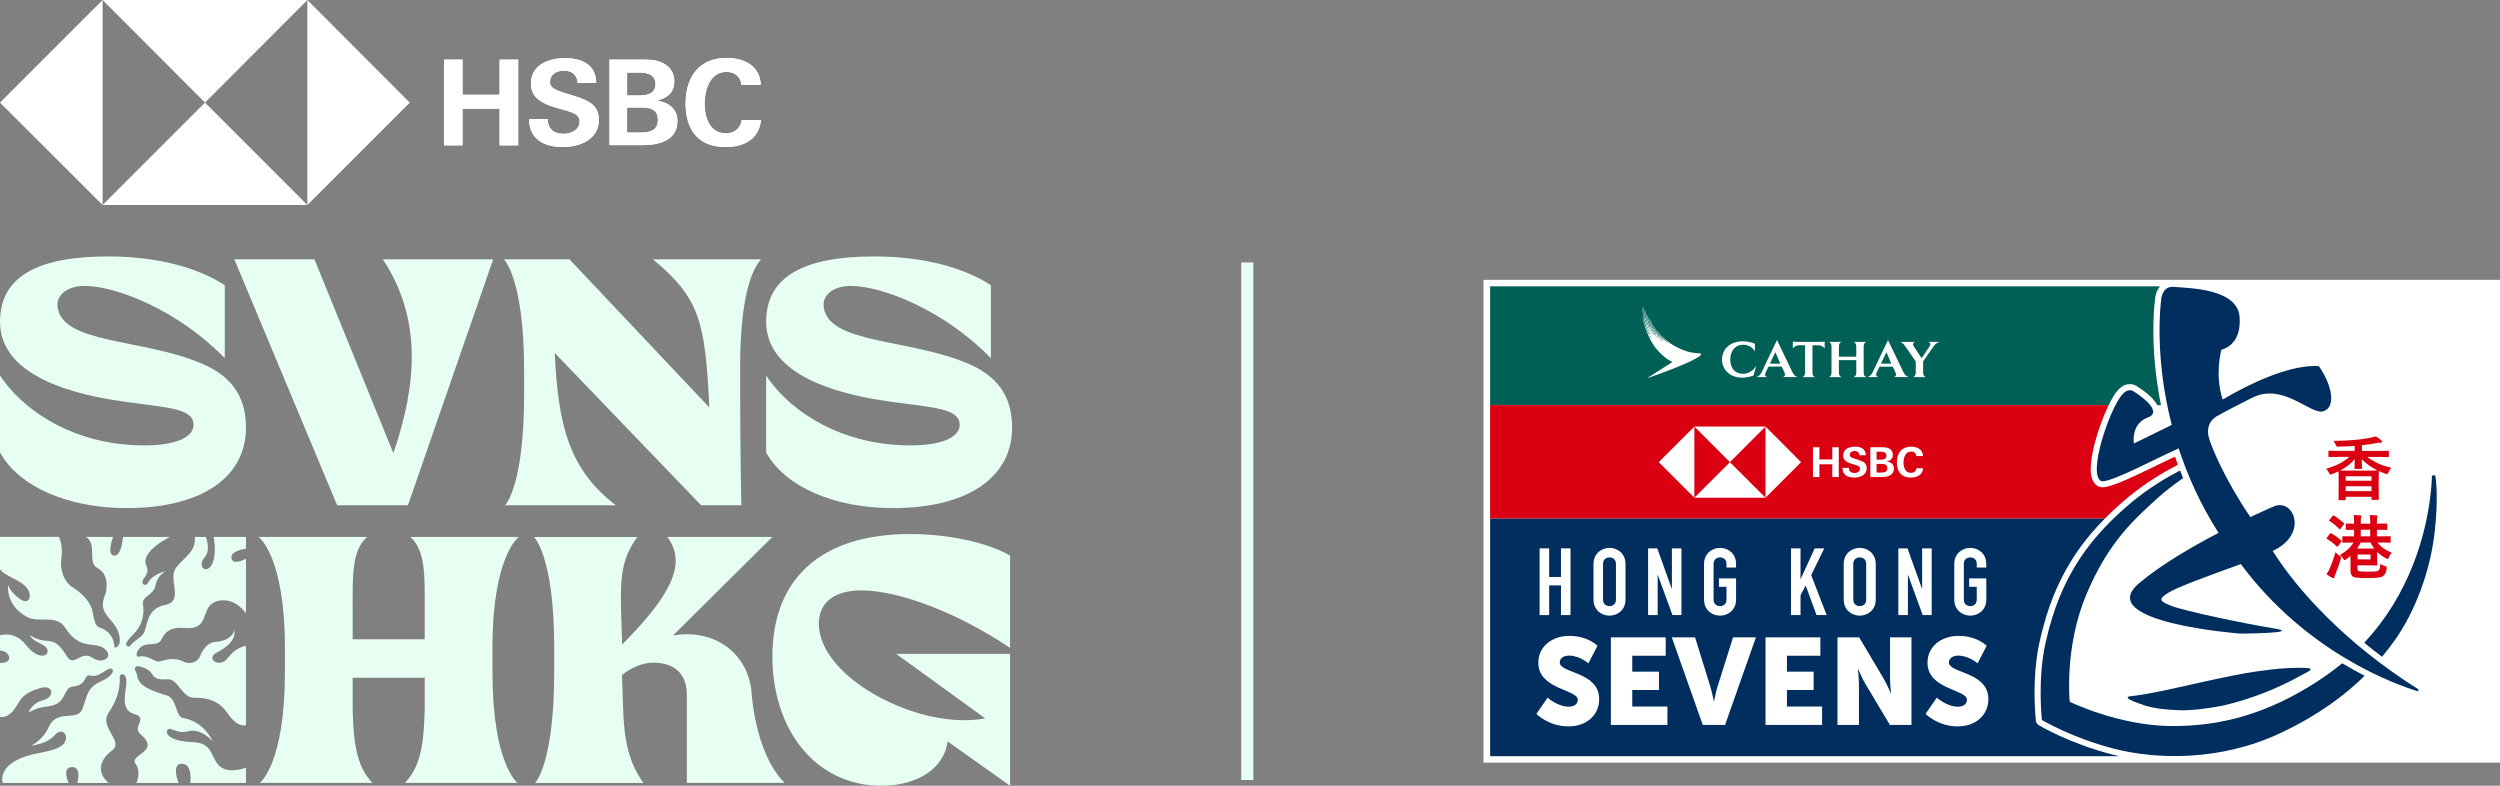 <?xml version="1.0" encoding="UTF-8"?>
<svg xmlns="http://www.w3.org/2000/svg" id="Layer_2" data-name="Layer 2" viewBox="0 0 1028.83 323.35">
  <rect x="0" y="0" width="1028.83" height="323.35" fill="#808080" stroke="none"/>
  <defs>
    <style>
      .cls-1 {
        fill: none;
      }

      .cls-2 {
        fill: #002e5f;
      }

      .cls-3 {
        fill: #006056;
      }

      .cls-4 {
        fill: #e6fff2;
      }

      .cls-5 {
        fill: #fff;
      }

      .cls-6 {
        fill: #db0011;
      }
    </style>
  </defs>
  <g id="Layer_1-2" data-name="Layer 1">
    <g>
      <rect class="cls-4" x="510.8" y="108" width="5" height="213"></rect>
      <path class="cls-4" d="m174.78,278.9v12.99c-.35,13.89-1.62,23.62-8.16,30.29h46.35s-10.31-7.78-10.31-45.53v-10.15c0-37.75,10.82-45.53,10.82-45.53h-44.62c6.36,5.66,5.92,16.22,5.92,30.01v12.09h-29.65v-12.09c0-13.8-.44-24.35,5.92-30.01h-44.62s10.82,7.78,10.82,45.53v10.15c0,37.75-10.31,45.53-10.31,45.53h46.35c-6.54-6.67-7.82-16.4-8.16-30.29v-12.99h29.65Zm-17.21-172.18c15.92,24.07,14.24,50.91,4.32,79.76l-32.49-79.76h-32.96l42.31,101.21h29.13l35.08-101.21h-45.4Zm155.61,0h-44.46c19.27,16.01,21.5,25.62,23.2,60.95l-57.57-60.95h-27s8.33,7.78,8.34,45.53v10.15c0,37.75-7.83,45.53-7.83,45.53h45.57c-19-14.56-23.74-32.36-25.14-62.66l60.24,62.66h16.56s-.51-19.45-.51-56.17c0-31.99,5.52-41.43,8.6-45.04h0Zm-229.91,42.99c-24.49-10.56-58.51-7.98-59.63-23.94-.31-4.38,4.09-8.1,11.1-8.1,13.3,0,38.75,10.15,57.76,29.74v-30.04c-11.44-7.47-28.31-11.84-48.03-11.84-28.59,0-44.46,8.08-44.46,26.86,0,15.67,14.86,27.89,51.45,32.96,17.12,2.37,28.18,2.68,28.18,9.39,0,7.08-12.69,9.53-27.78,8.22-25.02-2.17-43.29-15.37-51.86-28.42v31.63c7.6,14.02,27.94,22.93,52.04,22.93,32.33,0,49.18-13.67,49.18-33,0-10.49-3.74-20.28-17.95-26.4h0Zm315.3,0c-24.49-10.56-58.51-7.98-59.63-23.94-.31-4.38,4.09-8.1,11.1-8.1,13.29,0,38.75,10.15,57.75,29.74v-30.04c-11.44-7.47-28.31-11.84-48.03-11.84-28.59,0-44.46,8.08-44.46,26.86,0,15.67,14.86,27.89,51.45,32.96,17.12,2.37,28.18,2.68,28.18,9.39,0,7.08-12.69,9.53-27.78,8.22-25.02-2.17-43.29-15.37-51.86-28.42v31.63c7.6,14.02,27.94,22.93,52.04,22.93,32.33,0,49.18-13.67,49.18-33,0-10.49-3.74-20.28-17.95-26.4h0ZM41.92,271.79c-1.17.1-2.42-.1-3.54-.9-5.16-3.68-7.83,3.94-10.75-.67-3.19-5.03-4.84-6.37-8.51-6.52-3.96-.17-6.81-2.34-6.81-2.34,1.1,3.25,7.78,3.59,7.27,6.97-.27,1.78-4.11,3.11-8.93-2.95-4.83-6.07-10.64-3.89-10.64-3.89v6.24c1.07,0,3.75.69,3.75,3.03s-3.75,2.07-3.75,2.07v22.21c4.66.55,6.82-4.85,8.38-7.02,2.14-3,6.29-4.36,8.43-4.93,5.55-1.47,5.69,4.12.62,5.15-3.07.63-5.77,4.14-5.55,4.99,5.01-3.22,7.67-1.7,11.26-3.49,3.9-1.95,3.58-6.83,6.47-7.14,7.26-.78,4.14-5.49,7.87-4.53,3.51.91,6.75-3.75,8.53-2.81.66.35.47,1.22.13,1.77-.69,1.1-1.99,2.23-4.6,3.39-6.09,2.71-5.61,6.34-7.72,11.49-2.11,5.15-10.45-.31-13.79,7.3-2.34,5.34-7.24,7.68-7.24,7.68,2.21-.37,7.05-1.25,9.61-4.23,2.97-3.45,5.28-.52,4.7,1.54-.38,1.35-.51,3.8-10.67,5.62-18.41,3.3-15.35,12.37-15.35,12.37h27.16s-2.87-6.11,1.08-6.51c4.44-.44,2.5,6.51,2.5,6.51h12.87s-8.1-6,1.48-13.44c4.93-3.83-5.58-9.39-1.5-15.41,3.55-5.24,4.8-9.92,4.59-14.75-.03-.59.43-1.12,1.02-1.11.49,0,.87.2,1.12.54,2.4,3.24-3.74,13.68,3.9,15.83,5.88,1.65-1.1,5.24,2.45,8.23,8.84,7.43-4.98,8.32-1.9,12.36,2.36,3.1.28,7.75.28,7.75h17.33s-3.17-7.89,1.38-7.89,3.45,7.89,3.45,7.89h22.92v-6.27s-7.34,2.9-11.06-.83c-3.72-3.72-2.31-9.44-11.14-9.71-7.95-.25-11.26-2.99-10.16-4.87,1.1-1.88,3.92,1.79,8.51.44,5.26-1.56,10.09,4.04,10.09,4.04,0,0-3.24-7.99-12.2-9.54-3.06-.53-2.45-8.03-6.62-9.27-4.81-1.44-11.5-3.48-12.12-7.72-.16-1.09-.48-1.92-.87-2.55-.23-.38-.23-.85,0-1.23h0c.25-.42.73-.64,1.2-.55,2.45.48,4.78,1.57,5.69,3.23,1.42,2.61,4.17,2.2,6.8,2.2,3.86,0,5.79,7.65,10.48,7.58,6.57-.09,10.7,1.81,13.92,6.51,4.23,6.17,7.48,4.75,7.48,4.75v-32.62s-4.01.43-7.45,4.96c-3.45,4.53-9.33.34-4.67-2.11,4.6-2.41,7.86-5.31,7.38-9.34,0,0-.69,4.44-7.98,4.87-3.03.18-5.38,3.61-6.07,5.68-.69,2.07-3.68,4.06-7.03,2.38-3.75-1.88-7.31-.64-9.65-.03-1.96.51-4.3-2.54-8.18-2.05-.38.05-1.2.23-1.35-.39-.11-.45.11-1.21.29-1.58,2.55-5.22,8.11-1.27,9.93-5.03,2.89-5.97,7.72-4.65,11.17-4.65,9.3,0,4.27-9.98,12.82-11.32,6.92-1.09,10.79,5.33,10.79,5.33v-22.58s-4.99,2.85-5.9.11c-1.11-3.33,5.9-4.23,5.9-4.23v-4.84h-13.29s1.04,5.08,0,9.36c-1.69,6.95-7.57,3.44-3.7-.97,2.64-3,.49-8.39.49-8.39h-4.55c.55,5.95-3.86,7.84-7.62,12.53-3.76,4.69,3.44,13.93-4.55,15.44-8,1.52-7.31,9.1-8.82,11.61-1.23,2.03-4,3.01-5.53,5.13-.24.34-.69.45-1.08.32,0,0-.02,0-.03-.01-.54-.18-.81-.79-.56-1.3.46-.95,1.24-2.04,2.51-3.24,4-3.79,5.06-8.28,4.34-13.03-.45-2.94,4.44-3.53,5.15-7.44.8-4.35,4.23-5.9,4.23-5.9,0,0-5.51,1.1-7.35,4.87-.82,1.68-3.62.51-1.42-2.25,2.17-2.73.93-4.35.6-5.38-1.83-5.72,9.88-11.35,9.88-11.35h-19.29s-.57,8.12-3.74,7.7c-3.17-.41-.35-7.7-.35-7.7h-11.23c4.89,2.81.51,10.4,4.64,12.7,3.43,1.9,4.17,4.78,3.86,8.96-.2,2.78-3.57,6.23.59,11.2,2.55,3.05,4.89,5.33,4.93,9.94.01,1.13-.61,2.18-1.6,2.71h-.02c-.27.16-.61-.02-.63-.33-.29-4.9-3.6-7.07-5.56-7.68-2.57-.79-2.48-2.51-3.52-7.11-1.04-4.6-5.58-8.09-8.33-9.8-2.76-1.72-5.21-6.31-4.41-11.77.8-5.45-1.01-8.83-1.01-8.83H0v13.24c1.76,2.88,8.67,4.51,11.07,7.8,2.4,3.29.98,7.45-3.18,4.29-4.16-3.16-4.59-5.68-4.59-5.68,0,0-1.19,8.7,8.09,13.42,4.71,2.4,11.87-1.29,15.44,4.31,5.94,9.32,11.79,5.71,15.63,8.27.89.59,2,1.47,2.07,2.89.08,1.59-1.86,2.23-2.6,2.29h0Zm320.76,51.56c15.47,0,25.98-7.55,27.3-18.23l25.69,18.23v-54.27h-46.86l36.64,26.56c-2.77.54-5.69.75-8.76.75-25.84,0-59.71-19.44-59.71-39.72,0-8.74,6.42-13.7,17.52-13.7,15.33,0,39.42,9.06,61.17,23.63v-37.98c-9.34-5.39-25.4-8.85-41.16-8.85-36.35,0-56.64,18.12-56.64,50.39,0,30.21,17.81,53.19,44.81,53.19h0Zm-100.42-102.39c-5.91,8.29-7.05,15.23-6.7,29.12l.47,15.18c20.67-20.89,26.62-33.54,18.59-44.3h43.23l-40.75,40.43.12.11c15.35-2.69,29.86,5.92,31.98,22.4,0,0,1.17,25.76,13.7,38.28h-40.24v-36.03c0-8.96-5.03-13.45-13.98-13.45-3.42,0-8.83,1.72-12.73,5.17l.47,13.14c.35,13.89,2.45,22.88,8.35,31.18h-44.53s7.83-7.85,7.83-45.6v-10.15c0-37.75-8.34-45.46-8.34-45.46h42.51Z"></path>
      <g>
        <rect class="cls-5" x="610.5" y="115.16" width="418.33" height="198.68"></rect>
        <rect class="cls-1" x="613.23" y="117.82" width="413.02" height="193.37"></rect>
        <path class="cls-2" d="m869.11,310.47c-17.57-4.56-29.58-11.73-30.09-12.04-.66-.4-1.1-1.09-1.19-1.86-.08-.69-1.89-17.15,1.54-32.52,3.41-15.32,7.9-24.39,11.43-30.57,2.8-4.92,7.25-11.84,15.49-20.14h-253.05v97.85h258.86c-1.01-.22-2-.46-2.98-.72Z"></path>
        <path class="cls-3" d="m871.3,160.88c1.95-2.33,3.91-2.81,5.2-2.81,1.43,0,2.46.59,2.9.89,2.26,1.4,6.67,4.44,8.42,7.79h1.49c-4.78-23.84-2.73-41.19-2.48-43.16.05-1.83.68-4.1,2.11-5.77h-275.71v48.93h254.54c1.22-2.5,2.44-4.56,3.53-5.86Z"></path>
        <path class="cls-2" d="m953.54,280.52c-19.83,12.79-39.09,18.57-60.61,18.26-21.51-.31-41.18-9.99-41.18-9.99,0,0-2.33-22.55,6.98-44.47,9.31-21.92,20.1-30.95,28.87-39.06,3.18-2.94,7.11-5.91,10.83-8.51-.43-1.04-.85-2.09-1.26-3.14-5.94,3.1-13.06,7.38-19.57,12.79-14.85,12.33-21.35,22.55-24.64,28.32-3.29,5.77-7.79,14.75-11.16,29.88-3.37,15.14-1.49,31.7-1.49,31.7,0,0,12.01,7.23,29.43,11.76,17.42,4.53,43.99,5.38,69.11-6.55,15.38-7.31,26.23-15.46,34.28-23.41-2.91-1.49-6.02-3.2-9.25-5.14-3.2,2.64-6.64,5.16-10.35,7.56Zm48.65-84.94l-1.36.13s-.08,17.01-7.63,36.28c-4.69,11.99-11.22,22.89-20.26,32.49,2.33,1.93,4.77,3.87,7.35,5.82,1.92-2.33,3.65-4.6,5.21-6.79,8.43-11.86,14.53-28.32,16.38-44,1.85-15.68.32-23.93.32-23.93Zm-126.11,92.11c.51.35,2.49,1.28,6.57,2.63,4.08,1.35,9.32,1.75,14.13,1.96,4.8.2,12.32-.76,17.25-1.75,4.92-.99,13.7-3.61,20.92-6.71,7.22-3.09,10.09-4.89,12.72-6.24,2.64-1.35,3.17-1.74,3.17-2.02,0-.27-.31-.55-.47-.56-.17,0-2.71-.36-8.37-.08-5.66.28-8.85.77-14.04,1.5-5.19.73-14.86,2.8-15.93,3.02-1.06.21.49-.08-6.39,1.4-6.88,1.48-12.63,2.89-18.19,3.97-5.57,1.08-10.33,1.73-10.86,1.75-.54.03-.79.12-.89.28-.15.24-.14.49.38.83Zm59.2-60.95c13.35-6.21,9.83-18.86,2.9-18.86-.8,0-1.63.17-2.46.54,0,0-3.83,1.63-9.64,4.37-10.96-16.16-15.89-29-16.83-31.86-2.41-7.34,3.4-9.83,3.4-9.83,0,0,1.53-1.02,14.25-7.45,2.43-1.23,4.83-1.72,7.13-1.72,9.01,0,16.78,7.46,21.19,7.46.36,0,.7-.05,1.01-.16,5.15-1.76,3.61-10.58-1.95-18.56-.54-.04-1.1-.05-1.66-.05-11.44,0-26.6,7.15-37.92,13.8-3.42-10.49-.51-20.51-.51-20.51,0,0,8.37-1.51,7.48-13.46-.89-11.95-21.57-11.83-26.92-12.39-.23-.02-.44-.03-.65-.03-4.7,0-4.75,5.76-4.75,5.76,0,0-3.1,22.02,4.4,51.08l-15.59,7.64s-1.41-8.05,5.78-10.73c7.19-2.68-5.89-10.73-5.89-10.73,0,0-.58-.47-1.52-.47-.86,0-2.01.4-3.29,1.92-5.23,6.24-14.18,32.65-8.55,35.46.15.07.36.11.62.11,4.34,0,23.21-9.95,29.62-12.79,0,0,.02,0,.03-.01.58-.26,1.11-.51,1.61-.77,3.64,11.12,8.89,22.96,16.43,34.8-11.07,5.77-23.88,13.22-32.78,20.79-18.92,16.09,41.76,20.66,41.76,20.66,0,0,26.12-.13,13.76-2.15-12.36-2.02-37.06-7.21-42.19-9.28-5.13-2.07-5.4-2.77-.97-5.53,3.42-2.13,15.92-6.73,29.59-11.66,27.2,36.66,63.99,49.7,73.04,52.41v-.88c-30.24-19.06-49.9-41.01-59.91-56.9Z"></path>
        <g>
          <g>
            <path class="cls-5" d="m633.6,225.68h3.93v11.76h4.86v-11.76h3.93v27.45h-3.93v-12.22h-4.86v12.22h-3.93v-27.45Z"></path>
            <path class="cls-5" d="m655.77,232.16c0-1.11.19-2.08.58-2.93.39-.85.89-1.55,1.52-2.1.63-.55,1.34-.97,2.12-1.25.78-.28,1.57-.42,2.37-.42s1.59.14,2.37.42c.78.28,1.49.7,2.12,1.25.63.55,1.14,1.25,1.52,2.1.39.85.58,1.82.58,2.93v14.5c0,1.13-.19,2.11-.58,2.95-.39.84-.89,1.53-1.52,2.08-.63.55-1.34.97-2.12,1.25-.78.28-1.58.42-2.37.42s-1.59-.14-2.37-.42c-.78-.28-1.49-.7-2.12-1.25-.63-.55-1.14-1.25-1.52-2.08-.39-.83-.58-1.82-.58-2.95v-14.5Zm3.93,14.5c0,.95.26,1.65.79,2.1.53.45,1.15.68,1.87.68s1.34-.23,1.87-.68c.53-.45.79-1.15.79-2.1v-14.5c0-.95-.26-1.65-.79-2.1-.53-.45-1.15-.67-1.87-.67s-1.34.22-1.87.67c-.53.45-.79,1.15-.79,2.1v14.5Z"></path>
            <path class="cls-5" d="m678.24,225.68h3.78l5.94,16.54h.08v-16.54h3.93v27.45h-3.7l-6.01-16.5h-.08v16.5h-3.93v-27.45Z"></path>
            <path class="cls-5" d="m701.26,232.16c0-1.11.19-2.08.58-2.93.39-.85.89-1.55,1.52-2.1.63-.55,1.34-.97,2.12-1.25.78-.28,1.57-.42,2.37-.42s1.59.14,2.37.42c.78.28,1.49.7,2.12,1.25.63.55,1.14,1.25,1.52,2.1.39.85.58,1.82.58,2.93v1.39h-3.93v-1.39c0-.95-.26-1.65-.79-2.1-.53-.45-1.15-.67-1.87-.67s-1.34.22-1.87.67c-.53.45-.79,1.15-.79,2.1v14.5c0,.95.26,1.65.79,2.1.53.45,1.15.68,1.87.68s1.34-.23,1.87-.68c.53-.45.79-1.15.79-2.1v-5.17h-3.12v-3.47h7.06v8.64c0,1.13-.19,2.11-.58,2.95-.39.84-.89,1.53-1.52,2.08-.63.55-1.34.97-2.12,1.25-.78.28-1.58.42-2.37.42s-1.59-.14-2.37-.42c-.79-.28-1.49-.7-2.12-1.25-.63-.55-1.14-1.25-1.52-2.08-.39-.83-.58-1.82-.58-2.95v-14.5Z"></path>
            <path class="cls-5" d="m737.04,225.68h3.93v12.53h.08l5.75-12.53h3.93l-5.36,10.99,6.36,16.46h-4.16l-4.47-12.18-2.12,3.97v8.21h-3.93v-27.45Z"></path>
            <path class="cls-5" d="m758.75,232.16c0-1.11.19-2.08.58-2.93.39-.85.89-1.55,1.52-2.1.63-.55,1.34-.97,2.12-1.25.78-.28,1.57-.42,2.37-.42s1.59.14,2.37.42c.78.28,1.49.7,2.12,1.25.63.55,1.14,1.25,1.52,2.1.39.85.58,1.82.58,2.93v14.5c0,1.13-.19,2.11-.58,2.95-.39.84-.89,1.53-1.52,2.08-.63.55-1.34.97-2.12,1.25-.78.28-1.57.42-2.37.42s-1.59-.14-2.37-.42c-.79-.28-1.49-.7-2.12-1.25-.63-.55-1.14-1.25-1.52-2.08-.39-.83-.58-1.82-.58-2.95v-14.5Zm3.93,14.5c0,.95.26,1.65.79,2.1.53.45,1.15.68,1.87.68s1.34-.23,1.87-.68c.53-.45.79-1.15.79-2.1v-14.5c0-.95-.26-1.65-.79-2.1-.53-.45-1.15-.67-1.87-.67s-1.34.22-1.87.67c-.53.45-.79,1.15-.79,2.1v14.5Z"></path>
            <path class="cls-5" d="m781.22,225.68h3.78l5.94,16.54h.08v-16.54h3.93v27.45h-3.7l-6.01-16.5h-.08v16.5h-3.93v-27.45Z"></path>
            <path class="cls-5" d="m804.24,232.16c0-1.11.19-2.08.58-2.93.39-.85.89-1.55,1.52-2.1.63-.55,1.34-.97,2.12-1.25.78-.28,1.57-.42,2.37-.42s1.59.14,2.37.42c.78.28,1.49.7,2.12,1.25.63.55,1.14,1.25,1.52,2.1.39.85.58,1.82.58,2.93v1.39h-3.93v-1.39c0-.95-.26-1.65-.79-2.1-.53-.45-1.15-.67-1.87-.67s-1.34.22-1.87.67c-.53.45-.79,1.15-.79,2.1v14.5c0,.95.26,1.65.79,2.1.53.45,1.15.68,1.87.68s1.34-.23,1.87-.68c.53-.45.79-1.15.79-2.1v-5.17h-3.12v-3.47h7.06v8.64c0,1.13-.19,2.11-.58,2.95-.39.84-.89,1.53-1.52,2.08-.63.55-1.34.97-2.12,1.25-.79.28-1.58.42-2.37.42s-1.59-.14-2.37-.42c-.79-.28-1.49-.7-2.12-1.25-.63-.55-1.14-1.25-1.52-2.08-.39-.83-.58-1.82-.58-2.95v-14.5Z"></path>
          </g>
          <g>
            <path class="cls-5" d="m636.9,287.09s4.08,3.73,8.62,3.73c1.81,0,3.78-.71,3.78-2.87,0-4.28-16.23-4.13-16.23-15.22,0-6.65,5.59-11.04,12.75-11.04,7.76,0,11.59,4.08,11.59,4.08l-3.73,7.21s-3.63-3.18-7.96-3.18c-1.81,0-3.83.81-3.83,2.82,0,4.54,16.23,3.73,16.23,15.12,0,6-4.59,11.19-12.7,11.19s-13.15-5.14-13.15-5.14l4.64-6.7Z"></path>
            <path class="cls-5" d="m662.91,262.29h22.58v7.56h-13.76v6.55h10.99v7.56h-10.99v6.8h14.47v7.56h-23.28v-36.04Z"></path>
            <path class="cls-5" d="m688,262.29h9.58l6.35,20.51c.7,2.27,1.36,5.8,1.36,5.8h.1s.65-3.53,1.36-5.8l6.45-20.51h9.42l-12.7,36.04h-9.17l-12.75-36.04Z"></path>
            <path class="cls-5" d="m726.56,262.29h22.58v7.56h-13.76v6.55h10.99v7.56h-10.99v6.8h14.47v7.56h-23.28v-36.04Z"></path>
            <path class="cls-5" d="m756.19,262.29h8.92l9.98,16.83c1.41,2.37,3.02,6.15,3.02,6.15h.1s-.4-3.88-.4-6.15v-16.83h8.82v36.04h-8.87l-10.03-16.78c-1.41-2.37-3.02-6.15-3.02-6.15h-.1s.4,3.88.4,6.15v16.78h-8.82v-36.04Z"></path>
            <path class="cls-5" d="m797.06,287.09s4.08,3.73,8.62,3.73c1.81,0,3.78-.71,3.78-2.87,0-4.28-16.23-4.13-16.23-15.22,0-6.65,5.59-11.04,12.75-11.04,7.76,0,11.59,4.08,11.59,4.08l-3.73,7.21s-3.63-3.18-7.96-3.18c-1.81,0-3.83.81-3.83,2.82,0,4.54,16.23,3.73,16.23,15.12,0,6-4.59,11.19-12.7,11.19s-13.15-5.14-13.15-5.14l4.64-6.7Z"></path>
          </g>
        </g>
        <path class="cls-5" d="m739.75,140.68c-1.71,0-1.95-.16-1.95-.16v2.89s.09-.07.09-.07c0,0,.78-1.25,2.49-1.25h2.44v11.15c0,1.71-.96,1.86-.96,1.86l-.1.1h5.19l-.1-.1s-.97-.15-.97-1.86v-11.15h2.39c1.71,0,2.53,1.25,2.53,1.25l.1.07v-2.89s-.24.16-1.95.16h-9.19Zm-2.08,12.54l-6.38-13.27-6.34,13.27c-.95,1.82-2,1.85-2,1.85l-.09.1h4.34l-.1-.1s-1.21-.24-.44-1.85l1.14-2.34h5.44l1.1,2.34c.77,1.62-.44,1.85-.44,1.85l-.09.1h5.98l-.1-.1s-1.1,0-1.99-1.85Zm-9.29-3.57l2.24-4.71,2.04,4.71h-4.28Zm-30.75-4.38c-.98-.09-2.24-.27-3.75-.79-1.41-.49-2.79-1.05-3.98-1.7,0,0-.48-.25-.53-.28-.1-.06-.18-.1-.28-.16-.06-.03-.15-.09-.21-.12-.08-.04-.14-.08-.21-.12-.07-.05-.17-.09-.25-.14-.11-.07-.18-.12-.28-.2-.06-.05-.1-.06-.18-.11-.05-.03-.14-.08-.19-.11-.1-.06-.16-.12-.25-.18-.06-.04-.1-.07-.17-.11-.07-.04-.13-.1-.2-.14-.03-.03-.08-.05-.11-.09-.07-.07-.14-.13-.21-.19-.07-.05-.13-.11-.2-.16-.04-.03-.11-.09-.16-.12-.11-.08-.18-.14-.28-.21-.07-.05-.13-.12-.2-.17-.08-.06-.15-.12-.23-.18-.05-.04-.11-.08-.15-.12-.05-.06-.1-.1-.15-.16-.04-.04-.12-.09-.16-.14-.07-.08-.16-.17-.25-.24-.05-.05-.07-.07-.09-.1-.02-.02-.03-.05-.08-.09-.04-.04-.06-.06-.08-.07-.02-.02-.04-.04-.1-.1-.02-.02-.05-.06-.08-.1-.03-.04-.05-.07-.07-.09-.05-.06-.09-.09-.12-.13-.03-.03-.05-.06-.09-.09-.02-.02-.04-.05-.05-.07-.02-.02-.03-.05-.05-.07-.03-.03-.06-.02-.06-.02-.02.01-.03.05,0,.09.03.05.07.11.09.14,0,0,0,.01.01.02.01.02.02.03.03.05.01.02.03.05.05.07.04.05.08.1.13.14,0,0,.03.03.04.04.03.03.05.06.07.09.02.03.05.07.08.1.01.01.03.03.04.05.01.02.03.04.04.05.02.02.05.05.07.07.04.04.08.08.12.12.03.03.06.06.09.09.08.1.17.19.24.28.04.05.12.09.16.13.05.04.09.11.13.16.03.04.1.1.13.14.08.1.14.16.24.24.06.05.11.09.16.15.03.04.12.13.15.17.09.11.13.21.11.22-.06.02-.2-.11-.29-.17-.07-.05-.08-.07-.15-.12-.01-.01-.12-.09-.16-.13-.03-.03-.11-.11-.13-.14-.12-.15-.16-.16-.3-.3-.1-.1-.23-.19-.32-.27-.03-.03-.06-.06-.09-.09-.03-.03-.07-.06-.1-.09-.05-.06-.11-.17-.16-.21-.06-.04-.1-.08-.16-.13-.02-.01-.04-.04-.06-.06-.03-.02-.06-.04-.08-.07-.07-.09-.13-.17-.2-.26-.03-.04-.08-.08-.11-.12-.07-.09-.12-.19-.19-.27-.09-.12-.23-.21-.32-.33-.09-.13-.15-.27-.23-.4-.04-.06-.1-.1-.14-.15-.02-.03-.04-.07-.06-.1-.05-.07-.1-.14-.15-.21-.06-.09-.1-.19-.16-.28-.01-.01-.03-.08-.07-.12-.04-.05-.07-.1-.11-.17-.04-.07-.06-.11-.09-.16-.03-.05-.05-.09-.07-.12-.02-.03-.06-.09-.08-.12-.06-.09-.07-.13-.13-.21-.04-.05-.07-.09-.11-.08-.03.02-.02.05-.01.07.03.07.03.06.05.11.05.09.06.13.11.2.02.04.06.12.1.17.03.05.06.1.09.14.02.04.06.15.09.19.02.03.06.1.08.15.05.1.11.17.16.25.03.06.07.13.1.19.07.1.15.19.21.3.04.07.08.14.12.22.04.06.09.11.13.17.05.07.07.15.12.22.04.06.09.11.12.16.06.1.12.19.19.28.04.05.09.09.12.14.05.07.09.15.14.21.06.06.08.09.13.15.07.09.26.35.23.35-.11.01-.31-.22-.4-.3-.07-.07-.14-.11-.19-.18-.07-.09-.12-.2-.19-.29-.02-.03-.06-.06-.09-.09-.05-.06-.09-.13-.15-.18-.02-.02-.05-.04-.07-.07-.08-.11-.15-.22-.24-.33-.03-.05-.08-.09-.11-.13-.03-.04-.04-.07-.06-.11-.03-.05-.08-.1-.11-.15-.03-.04-.04-.08-.07-.11-.04-.07-.1-.13-.15-.19-.04-.06-.05-.13-.08-.18-.09-.14-.19-.28-.28-.42-.02-.04-.03-.08-.06-.11-.07-.11-.14-.24-.21-.35-.03-.04-.04-.09-.07-.13-.03-.05-.08-.09-.12-.14-.03-.04-.04-.08-.06-.13-.03-.06-.06-.12-.1-.17-.02-.03-.03-.07-.05-.1-.09-.14-.16-.28-.23-.43-.04-.08-.09-.15-.13-.23-.04-.09-.08-.18-.12-.26-.02-.06-.04-.12-.06-.17-.04-.09-.11-.17-.15-.26-.03-.06-.04-.12-.07-.18-.02-.03-.05-.06-.07-.05-.02.01-.03.04-.01.09.03.1.08.21.11.26.05.11.07.22.12.33.03.06.07.12.09.18.05.1.1.21.14.31.03.06.05.11.08.17.02.03.04.06.06.09.03.07.04.14.07.21.03.07.09.13.12.2.17.35.34.69.54,1.01.06.09.09.2.14.28.06.09.14.16.2.25.05.07.06.17.1.25.06.12.15.22.22.33.02.03.03.07.05.1.03.04.06.08.09.13.04.06.06.13.1.18.04.06.1.11.15.17.05.07.09.16.14.23.04.05.1.09.14.14.06.08.27.36.33.44.09.12.26.29.34.45.02.05.11.16.09.19-.04.03-.25-.2-.29-.23-.09-.09-.16-.2-.24-.3-.02-.02-.22-.22-.24-.24-.02-.03-.04-.05-.06-.08-.06-.08-.09-.18-.15-.26-.02-.03-.06-.06-.09-.09-.05-.06-.08-.13-.12-.19-.07-.1-.16-.19-.24-.28-.08-.11-.13-.23-.21-.34-.04-.05-.09-.1-.13-.16-.02-.03-.02-.05-.04-.08-.03-.04-.07-.09-.09-.14-.02-.04-.03-.09-.06-.13-.08-.13-.17-.27-.25-.4-.04-.06-.06-.12-.1-.18-.06-.1-.14-.18-.2-.28-.07-.11-.11-.25-.19-.37-.05-.08-.1-.15-.15-.22-.05-.08-.08-.18-.13-.26-.04-.08-.1-.15-.13-.22-.04-.08-.07-.16-.11-.25-.02-.05-.05-.09-.08-.14-.02-.06-.03-.12-.06-.17-.07-.16-.18-.31-.25-.47-.05-.11-.1-.23-.14-.35-.02-.07-.03-.13-.06-.19-.07-.14-.15-.3-.21-.44-.03-.08-.05-.15-.08-.23,0-.02,0-.04-.02-.07-.03-.07-.07-.13-.1-.2-.02-.08-.05-.16-.07-.23-.1-.26-.19-.54-.29-.81-.01-.05-.02-.11-.03-.16-.05-.14-.1-.27-.15-.41-.03-.07-.09-.05-.08.02.02.09.03.12.05.19,0,.04.02.08.02.11,0,.04.03.09.05.14.03.08.03.16.06.24.04.11.08.22.11.33.01.06.02.11.03.17.02.05.04.11.06.15.06.14.11.27.16.41.02.08.04.16.06.23.02.04.05.09.07.13.02.04.02.07.04.11.04.09.07.18.11.27.03.07.07.15.1.23.01.04.01.07.03.11.08.23.18.48.28.7.02.06.03.11.06.17.02.05.05.1.07.14.01.03.02.06.03.09.03.07.08.12.11.18.09.18.16.35.27.51.1.14.14.33.22.5.04.08.08.15.13.22.02.04.04.08.06.12.05.09.08.17.13.25.05.06.04.08.08.17.01.03.06.2.05.2,0,0-.1-.04-.13-.07-.04-.04-.1-.1-.14-.19-.02-.05-.06-.13-.08-.17-.05-.11-.14-.21-.21-.31-.04-.06-.06-.13-.09-.19-.06-.12-.12-.24-.18-.36-.02-.05-.06-.1-.09-.15-.03-.05-.05-.1-.08-.15-.07-.1-.14-.22-.19-.33-.04-.08-.06-.17-.1-.25-.01-.03-.03-.05-.05-.08-.03-.04-.04-.09-.06-.14-.03-.06-.07-.12-.1-.19-.06-.13-.09-.26-.15-.39-.03-.06-.08-.11-.1-.17-.04-.09-.05-.2-.09-.3-.11-.25-.24-.51-.34-.78-.02-.04-.02-.09-.03-.14-.04-.11-.1-.22-.14-.33-.02-.05-.02-.1-.04-.15-.03-.08-.06-.16-.09-.24,0-.03-.01-.05-.02-.08-.03-.07-.05-.16-.09-.24-.02-.04-.05-.08-.06-.12-.03-.08-.02-.17-.05-.24-.04-.11-.08-.22-.12-.33-.02-.06-.03-.12-.05-.18-.03-.07-.05-.15-.08-.22-.03-.07-.03-.15-.05-.23-.02-.06-.04-.12-.06-.17-.04-.1-.05-.21-.09-.31,0-.02-.01-.04-.02-.05-.01-.03-.03-.05-.05-.05-.03,0-.03.05-.03.07,0,.08.03.15.06.21.02.06.04.13.05.2.01.04,0,.08.02.13.01.06.04.12.05.18.01.06,0,.12.02.16.04.13.08.28.13.4.02.06.02.14.04.19l.07.2c.02.06.03.11.05.16.02.05.05.11.07.17.03.08.02.16.05.23.04.12.1.24.14.36.01.04.02.09.03.13.04.1.06.21.1.31.05.15.12.29.17.43.05.14.06.31.12.45.03.07.09.11.12.17.02.04.01.09.03.14.02.06.04.11.06.16.01.05.02.09.04.14.02.05.06.11.08.16.04.09.06.17.11.25.04.06.08.11.11.17.03.07.05.15.08.22.05.11.11.21.15.32.04.1.05.21.1.3.05.09.11.17.16.26.03.07.06.13.09.2.03.05.07.1.1.16.04.07.08.14.11.21.02.05.03.1.06.15.04.07.08.13.12.2.04.06.08.14.11.21.02.06.04.11.08.16.03.05.08.09.11.14.03.05.07.22.05.23-.04.01-.14-.09-.17-.12-.08-.1-.12-.23-.19-.33-.08-.11-.13-.18-.19-.3-.04-.07-.1-.21-.14-.27-.04-.06-.1-.12-.13-.19-.02-.06-.04-.13-.06-.18-.04-.08-.12-.14-.16-.22-.05-.1-.07-.19-.11-.28-.02-.04-.05-.09-.07-.14-.03-.06-.04-.11-.07-.17-.05-.12-.14-.21-.19-.33-.06-.12-.09-.25-.14-.37-.03-.06-.08-.12-.11-.18-.04-.09-.06-.18-.1-.26-.02-.05-.06-.1-.09-.16-.04-.08-.05-.16-.08-.24-.08-.18-.16-.36-.24-.54-.03-.07-.04-.14-.07-.21-.03-.06-.06-.12-.09-.18-.07-.16-.09-.34-.16-.49-.04-.08-.08-.15-.11-.24-.05-.13-.07-.27-.12-.41-.07-.21-.14-.43-.21-.63-.02-.06-.02-.12-.05-.19-.02-.06-.05-.12-.07-.18-.02-.05-.02-.12-.04-.18-.06-.18-.11-.35-.17-.53-.01-.04-.01-.12-.03-.17,0-.03-.03-.07-.04-.09-.02-.04-.01-.08-.03-.12-.04-.13-.08-.28-.12-.41-.01-.04-.02-.1-.03-.15-.06-.18-.09-.41-.16-.58-.01-.03-.03-.07-.07-.06-.03,0-.03.05-.02.08,0,.08.04.16.05.23,0,.03,0,.07,0,.11,0,.03,0,.07.02.1.03.11.07.24.11.35.01.05,0,.13.02.19.05.17.08.38.15.54.06.14.07.31.11.47.01.07.02.13.03.2.01.07.05.11.07.16.01.04.01.08.03.12.03.11.06.22.1.33.03.08.07.15.1.23.01.03,0,.07.02.1.02.08.03.15.05.23.05.15.11.32.16.47.03.09.04.17.07.25.12.33.24.66.36.98.02.07.04.14.06.22.03.07.07.14.1.2.04.08.05.17.08.26.04.1.09.19.13.3.02.05.04.11.06.16.02.04.05.07.07.11.03.06.04.15.07.21.03.06.09.12.12.18.03.06.04.13.07.19.04.1.1.19.15.3.02.04.03.08.05.13.02.05.06.1.08.14h0s0,.02,0,.03c0,.02.01.05.02.06.01.03.04.08.06.1,0,.01.03.04.05.06,0,0,.02.02.02.03.04.07.05.16.08.24.04.07.1.13.13.21.03.06.04.2,0,.21-.15,0-.16-.21-.21-.32-.04-.08-.1-.15-.14-.24,0-.02-.02-.05-.03-.08,0-.03-.02-.06-.03-.08-.02-.04-.02-.03-.03-.06-.01-.03-.05-.08-.07-.1h0c-.06-.1-.09-.23-.13-.29-.02-.03-.05-.07-.07-.1-.04-.06-.06-.13-.09-.19-.03-.06-.07-.12-.1-.18-.03-.07-.03-.16-.07-.24-.02-.04-.05-.08-.07-.12-.04-.08-.07-.18-.11-.26-.02-.04-.05-.08-.07-.12-.03-.07-.05-.15-.09-.21-.08-.14-.16-.29-.23-.44-.04-.09-.05-.17-.09-.26-.03-.07-.08-.15-.11-.22-.02-.05-.03-.09-.05-.15-.03-.08-.07-.17-.1-.25-.02-.06-.03-.18-.05-.23-.02-.06-.06-.13-.08-.19-.04-.09-.05-.19-.09-.28-.03-.07-.07-.14-.09-.22-.02-.06-.03-.12-.05-.17-.02-.04-.04-.09-.06-.14-.02-.05-.03-.14-.05-.21-.03-.08-.06-.15-.08-.23-.01-.06-.02-.19-.03-.23-.08-.24-.16-.49-.23-.73-.03-.11-.05-.22-.08-.33-.01-.04-.01-.1-.02-.14-.02-.07-.05-.14-.07-.21-.01-.05-.02-.1-.03-.15-.01-.05-.04-.1-.06-.15-.05-.14-.07-.3-.11-.44-.01-.06-.01-.13-.03-.19-.05-.17-.07-.38-.12-.56-.01-.05-.02-.11-.03-.15-.09-.34-.13-.72-.23-1.05-.02-.06,0-.14-.01-.21-.02-.08-.04-.14-.06-.21,0-.03,0-.06-.02-.09-.02-.06-.04-.1-.07-.09-.04.01-.03.04-.03.09,0,.08.01.14.03.2.01.05,0,.09.02.14.03.11.04.26.06.35,0,.04,0,.09,0,.14,0,.05.05.11.06.16.01.07,0,.16.02.24.01.06.03.13.05.19.01.05,0,.1.02.15.02.05.04.1.05.16,0,.06,0,.15.01.2.08.3.1.66.19.94.01.04.01.09.02.13.07.25.13.52.2.77,0,.04,0,.08.02.12.02.09.05.18.07.27,0,.04,0,.08.02.12.03.09.06.18.09.27.01.04.02.09.02.13,0,.03.03.07.04.11.02.05.01.1.03.15.01.03.03.06.04.09.01.05.02.11.03.16.02.06.06.13.08.19.02.05.02.1.04.15.04.09.07.19.11.29.03.08.03.16.06.24.02.05.04.11.06.15.01.04.02.08.03.12.01.04.05.1.08.15.02.05.01.13.03.19.02.06.05.11.07.16.02.06.02.12.03.17.02.04.05.09.07.13.02.05.03.1.05.15.01.03.04.06.05.09.03.06.05.12.07.17.03.08.04.18.06.28,0,.03,0,.09-.01.1-.04,0-.08-.05-.11-.09-.04-.06-.09-.13-.12-.21-.01-.03-.02-.06-.03-.08-.03-.06-.04-.13-.07-.2-.02-.04-.04-.08-.06-.12-.02-.06-.01-.13-.03-.18-.02-.04-.05-.08-.07-.12-.01-.04-.02-.08-.04-.12-.02-.05-.05-.09-.08-.14-.02-.04-.02-.09-.03-.14-.02-.06-.04-.12-.06-.18-.03-.06-.06-.11-.09-.17-.01-.03-.02-.07-.03-.1-.02-.04-.04-.09-.06-.14-.01-.03-.02-.07-.03-.1-.02-.05-.05-.1-.07-.16-.01-.04-.02-.09-.03-.13-.03-.08-.05-.16-.08-.23-.02-.06-.02-.12-.04-.17-.02-.07-.05-.13-.08-.2-.02-.05-.02-.11-.04-.17-.03-.07-.06-.14-.09-.22-.01-.06-.02-.12-.03-.18-.04-.14-.09-.3-.13-.44-.05-.16-.06-.34-.1-.51-.03-.12-.07-.23-.11-.34-.01-.06-.01-.12-.03-.17-.03-.13-.08-.3-.12-.43-.02-.07-.02-.14-.04-.22-.02-.08-.02-.17-.05-.25-.02-.05-.03-.09-.05-.15-.01-.06-.01-.14-.02-.19,0-.05-.09-.33-.1-.39,0-.05,0-.15-.02-.18,0-.02-.05-.15-.05-.18,0-.03,0-.07-.02-.13-.01-.06-.05-.2-.06-.24,0-.04,0-.12-.02-.16,0-.04-.04-.13-.05-.2-.02-.08,0-.17-.03-.24-.02-.06-.04-.11-.06-.17-.01-.05-.03-.11-.03-.14,0-.04,0-.13,0-.17,0-.05-.02-.12-.03-.19,0-.09-.03-.19-.04-.24,0-.03,0-.07-.01-.1-.02-.09-.05-.17-.09-.17-.03,0-.04.03-.03.09.02.07.02.12.04.19,0,.04.01.13.01.16,0,.05,0,.06.01.11,0,.02.01.06.02.08,0,.03.02.08.02.1,0,.03,0,.07,0,.11,0,.02,0,.03.01.07,0,.04.01.05.02.08,0,.03,0,.06,0,.08,0,.03,0,.06.01.09.02.06.06.14.04.23-.02.09.01.18.03.26.01.05,0,.11,0,.16.02.07.04.14.06.22.01.06,0,.11.02.17.02.08.08.19.08.22,0,.04,0,.13.02.19.01.06.03.13.03.17,0,.04,0,.06,0,.08,0,.03.04.17.05.2,0,.04,0,.05.01.09,0,.04.04.19.05.23,0,.05,0,.08.01.12.01.07.04.14.06.21.01.05,0,.08.01.13.01.07.04.13.05.19,0,.05.01.1.02.15.02.11.04.21.07.32.02.06.05.12.07.18.02.06.02.12.03.17.01.05.05.09.06.14,0,.04,0,.09.01.13.01.05.03.1.04.15,0,.04,0,.08.01.12.01.04.04.08.05.13.01.05.01.11.02.16.02.06.04.12.06.18.02.05,0,.11.03.17.04.13.08.27.12.39.02.07.02.13.04.2.02.05.04.08.06.12.02.04,0,.09.01.14.02.08.03.18.06.26.03.09.08.16.11.24.03.09.03.18.06.27.03.08.07.15.1.22.03.06.02.15.04.21.03.07.08.13.11.2.03.09.05.17.08.25,0,.04.02.07.02.11.03.11.09.2.13.31.02.05.02.09.03.14.03.08.06.15.09.23.03.06.07.13.1.19.03.06.03.12.06.18.02.06.05.13.08.19.01.04.02.07.03.11.07.17.17.34.24.5.04.09.06.19.1.28.03.07.07.14.11.22.02.05.03.1.05.14.04.09.1.18.14.27.01.02.04.12.03.15h0s-.09-.03-.12-.06c-.11-.1-.12-.3-.2-.44-.02-.04-.05-.08-.07-.12-.01-.03-.02-.06-.03-.08-.05-.09-.1-.17-.14-.26-.03-.07-.03-.14-.06-.21-.12-.26-.26-.51-.38-.78-.05-.12-.07-.26-.11-.39-.03-.08-.07-.14-.11-.21-.03-.06-.03-.12-.06-.17-.03-.07-.08-.14-.11-.23-.02-.05-.02-.11-.04-.16-.02-.06-.06-.1-.09-.16-.04-.08-.04-.16-.07-.26-.01-.05-.04-.1-.05-.15-.01-.04-.02-.09-.03-.13-.04-.1-.1-.19-.13-.29-.02-.07-.02-.15-.05-.22-.02-.05-.07-.1-.09-.16-.02-.06,0-.13-.02-.2-.02-.07-.05-.13-.07-.19-.01-.04-.02-.08-.03-.12-.03-.08-.06-.16-.09-.24-.01-.04-.01-.08-.03-.12-.02-.05-.06-.09-.08-.15-.02-.08-.03-.16-.05-.24-.03-.1-.07-.19-.1-.29,0-.03,0-.06-.02-.1-.02-.09-.04-.19-.06-.28,0-.04,0-.08-.02-.12-.02-.08-.05-.17-.08-.25-.01-.05-.02-.1-.03-.15-.04-.13-.08-.29-.12-.41,0-.04,0-.07-.02-.11-.03-.1-.07-.22-.1-.32-.01-.06-.01-.12-.02-.17-.02-.07-.04-.14-.05-.21,0-.03,0-.06,0-.08,0-.05-.01-.09-.02-.14-.05-.18-.12-.4-.16-.59-.01-.07-.01-.13-.02-.2,0-.05-.01-.1-.02-.15-.01-.05-.04-.1-.04-.15-.01-.08-.01-.16-.02-.23h0c-.02-.11-.06-.3-.07-.38-.01-.09-.02-.18-.03-.27,0-.06-.01-.12-.02-.18-.01-.09-.03-.18-.05-.27,0-.07,0-.12-.01-.18,0-.03,0-.09-.05-.09s-.04.05-.04.09c0,.1.01.22.02.28.01.11,0,.22.02.33,0,.06.03.13.03.19.02.11.03.22.04.32h0c0,.05,0,.1.02.15h0s0,.02,0,.02h0s0,0,0,0c0,.02,0,.04.01.06.01.04,0,.07.02.12.03.12.03.26.06.38.05.18.08.38.13.56.01.05,0,.1.02.16.01.06.03.11.04.17.01.07,0,.14.02.21.02.06.04.13.05.19.02.07.02.15.04.23.02.08.05.17.06.25.02.09.03.2.04.3.02.08.06.18.08.27,0,.03,0,.06,0,.09.01.06.03.13.04.19,0,.03,0,.05.01.08.03.12.07.26.1.38,0,.03.01.07.02.1.02.08.05.14.06.19,0,.04.01.08.02.13.02.06.04.12.05.17,0,.04.02.08.03.13.01.05.04.1.06.15.04.11.04.22.08.32.02.06.05.12.07.18.02.06.02.13.04.2.03.1.07.22.11.32.04.12.07.25.11.37.02.05.01.09.03.14.03.11.07.24.11.36.02.06.02.12.04.18.04.1.1.18.13.28.03.09.04.17.07.25.04.11.09.21.13.32.03.08.04.15.07.23.03.06.06.13.09.19.02.06.04.11.06.16.02.04.06.11.09.17.03.08.04.16.07.24.04.12.11.25.16.37.02.05.02.09.04.14.03.08.08.14.12.22.03.07.04.15.07.22.05.1.08.16.08.31,0,.01,0,.02-.02.03-.03.01-.06-.04-.08-.05-.08-.08-.09-.15-.14-.26-.08-.16-.17-.32-.25-.48-.04-.08-.05-.17-.09-.26-.02-.05-.06-.1-.08-.16-.04-.07-.05-.15-.09-.22-.06-.1-.1-.21-.14-.33-.02-.04-.02-.08-.04-.12-.02-.04-.05-.08-.07-.12-.03-.07-.05-.15-.07-.22-.06-.13-.13-.27-.18-.41-.05-.13-.07-.25-.12-.38-.02-.05-.04-.11-.06-.16-.02-.05-.02-.09-.03-.14-.04-.12-.1-.24-.15-.35-.02-.06-.03-.11-.05-.17-.03-.07-.06-.15-.08-.22-.03-.09-.04-.2-.07-.3-.08-.21-.17-.43-.24-.65-.01-.05,0-.1-.02-.16-.04-.11-.07-.23-.11-.35-.04-.13-.03-.27-.07-.4-.05-.17-.11-.34-.16-.5-.02-.05,0-.1-.02-.15-.04-.13-.08-.28-.12-.39-.02-.06-.02-.12-.04-.18-.03-.07-.09-.04-.09.03,0,.07.03.16.04.19,0,.05,0,.1.02.15.02.09.05.16.07.24.03.08.03.16.05.25.01.04.03.09.04.13.03.09.03.18.05.26.02.06.04.14.06.2.01.04,0,.08.02.12.02.08.05.16.07.23.01.05,0,.08.02.13.02.06.03.13.05.18.02.06.01.13.03.19.03.11.07.22.11.32.04.11.05.23.09.35.07.2.14.44.21.64.02.05.01.11.03.16.02.09.04.18.07.26.02.04.04.08.06.12.02.05.03.1.05.15.02.04.05.08.06.13.02.07.01.15.04.21.02.05.05.1.07.16.02.06.02.12.04.17.02.05.05.09.08.14.02.04.02.09.04.14.02.05.05.1.07.15.02.05.02.11.05.16.02.05.05.09.07.14.02.05.02.11.04.16.03.08.08.15.12.23.03.06.03.12.05.18.03.07.07.13.1.2.04.09.07.18.11.26.07.15.09.31.16.46.05.11.12.21.17.32.03.06.04.12.06.18.03.06.08.12.11.18.02.06.04.13.07.19.04.08.09.16.13.24.02.05.03.09.05.14.04.09.11.16.15.25.02.06.04.12.06.17.04.09.11.17.16.27.03.07.05.14.1.21.06.1.11.17.17.27.04.07.09.16.13.23.03.07.09.13.12.2.03.07.07.14.11.21.04.07.08.13.13.19.07.11.12.23.19.34.05.08.11.16.16.23.15.2.36.57.45.69.07.1.14.22.21.32.05.08.12.16.18.23.05.06.09.13.13.19l.04.05c1.9,2.41,3.85,4.01,5.5,5.05h0c.87.54,1.34.7,1.34.7.11.05.04.13-.02.16l-9.78,6.26s-.11.08-.08.14c.02.05.12.02.15.01,7.85-2.76,13.55-5.02,17.03-6.68,3.53-1.68,4.72-2.63,4.59-3.11-.12-.45-1.43-.26-2.51-.35Zm-18.38-8.9s-.04-.08-.06-.12c-.02-.04-.02-.09-.04-.13-.06-.14-.13-.29-.19-.42-.03-.06-.06-.16-.04-.23,0,0,.02,0,.03,0,.02.02.04.03.05.05.01.02.02.04.03.06.03.05.07.09.09.15.05.11.06.24.12.34.03.07.09.13.12.21.02.04.03.08.04.12,0,.03,0,.07,0,.1,0,.04,0,.06-.02.06-.1,0-.12-.12-.16-.19Zm.38,3.02c-.1,0-.14-.16-.18-.23-.04-.06-.07-.12-.11-.18-.03-.04-.06-.08-.08-.13-.03-.06-.04-.12-.08-.18-.02-.03-.05-.05-.07-.08-.06-.08-.11-.16-.14-.25,0-.03-.02-.07-.03-.1-.02-.06-.05-.12-.07-.18,0-.03-.02-.09,0-.12,0,0,0-.02.02-.01.08.01.16.21.2.28.04.08.11.14.15.22.03.07.04.16.08.23.03.05.08.1.11.15.04.07.07.15.11.23.04.08.09.15.12.23.01.03.02.09,0,.13,0,0-.01.02-.03.02Zm2.23-.47s-.07-.03-.1-.06c-.08-.06-.15-.16-.15-.3,0-.01,0-.02,0-.02.11,0,.2.15.24.22.01.02.04.08.03.12,0,.03-.01.04-.03.04Zm.66.03c-.07.02-.23-.16-.27-.22-.08-.12-.16-.26-.25-.38-.08-.11-.17-.19-.19-.37,0-.02-.02-.08,0-.08.09,0,.17.16.22.22.03.04.07.09.1.13.04.07.06.15.11.21.06.08.12.15.18.22.03.04.07.08.09.13,0,.03.04.13.02.14Zm2.31,1.28c-.1.01-.2-.13-.25-.19-.01-.02-.07-.13-.05-.15.02-.02.13.02.16.04.07.06.13.14.16.27,0,0-.01.02-.02.02Zm32.51,13.58c-3.12,0-5.27-2.04-5.27-5.78s2.09-6.17,5.39-6.17,4.65,2.66,4.65,2.66l.08.07v-3.14s-2.05-1-4.96-1c-5.27,0-8.57,3.24-8.57,7.6,0,3.5,2.73,7.37,8.36,7.37,2.12,0,4.6-.84,4.6-.84l1.14-3.89-.12.08s-1.85,3.03-5.28,3.03Zm66.02-.58l-6.38-13.27-6.34,13.27c-.95,1.82-1.99,1.85-1.99,1.85l-.1.1h4.34l-.09-.1s-1.21-.24-.45-1.85l1.14-2.34h5.44l1.1,2.34c.77,1.62-.44,1.85-.44,1.85l-.1.1h5.98l-.1-.1s-1.1,0-1.99-1.85Zm-9.29-3.57l2.24-4.71,2.04,4.71h-4.28Zm19.63-8.87s1.28.36.32,1.86c-.48.73-1.9,2.77-3.2,4.75-1.31-1.97-2.71-4.03-3.18-4.76-.97-1.51.32-1.85.32-1.85l.1-.1h-5.98l.1.1s.87.14,2,1.85c.48.72,2.9,4.11,4.21,6.09v4.51c0,1.71-.97,1.86-.97,1.86l-.1.1h5.19l-.1-.1s-.97-.15-.97-1.86c0-.72,0-2.54,0-4.51,1.31-1.98,3.74-5.36,4.22-6.08,1.12-1.71,2.42-1.86,2.42-1.86l.1-.1h-4.55l.1.1Zm-26.73,12.45c0-1.71,0-8.92,0-10.62s.97-1.83.97-1.83l.1-.09h-5.19l.1.09s.97.12.97,1.83,0,4.17,0,4.17h-7.14v-4.17c0-1.71.97-1.83.97-1.83l.09-.1h-5.18l.1.1s.97.12.97,1.83v10.62c0,1.71-.97,1.86-.97,1.86l-.1.1h5.18l-.09-.1s-.97-.15-.97-1.86v-5.03h7.14v5.03c0,1.71-.97,1.86-.97,1.86l-.1.1h5.19l-.1-.1s-.97-.15-.97-1.86Z"></path>
        <path class="cls-6" d="m958.44,194.59c.26.52.35.72.58.72.14,0,.38-.09.69-.2.9-.32,1.79-.69,2.66-1.13,0,.26.06,1.13.06,3.61v2.63c0,4.33-.06,5.14-.06,5.34,0,.26.03.29.32.29h2.34c.29,0,.32-.03.32-.29v-1.1h10.6v.95c0,.26.03.29.32.29h2.34c.32,0,.35-.03.35-.29,0-.17-.06-.98-.06-5.29v-3c0-2.2.06-3.03.06-3.21v-.06c.87.4,1.76.78,2.69,1.1.32.12.52.2.67.2.26,0,.35-.23.61-.78.32-.64.72-1.3,1.15-1.85-4.07-1.04-7.13-2.31-9.88-4.48h4.88c2.63,0,3.52.06,3.7.06.29,0,.32-.03.32-.32v-1.99c0-.26-.03-.29-.32-.29-.17,0-1.07.06-3.7.06h-7.08v-2.34c2.51-.29,4.51-.55,6.15-.89.69-.15,1.27-.15,1.56-.15.4,0,.61-.14.61-.35,0-.23-.09-.38-.29-.58-.61-.52-1.44-1.13-2.34-1.68-.84.29-1.41.43-2.51.64-1.65.32-3.38.58-5.46.78-3.06.26-5.89.43-9.44.46.35.41.66.95.95,1.59.38.81.35.81,1.27.78,2.17-.06,4.3-.14,6.53-.32v2.05h-6.79c-2.63,0-3.52-.06-3.7-.06-.29,0-.32.03-.32.29v1.99c0,.29.03.32.32.32.17,0,1.07-.06,3.7-.06h4.56c-2.51,2.25-5.69,3.78-9.53,4.85.41.41.84,1.04,1.18,1.68Zm17.5,7.54h-10.6v-2.02h10.6v2.02Zm0-4.3h-10.6v-1.82h10.6v1.82Zm-6.87-8.87c-.03,1.39-.12,3.23-.12,3.7,0,.29.03.32.29.32h2.48c.29,0,.32-.03.32-.32,0-.49-.11-2.31-.11-3.73,1.7,1.85,3.93,3.41,6.47,4.68-.4.03-1.44.06-3.64.06h-8.23c-1.94,0-2.95-.03-3.47-.03,2.25-1.18,4.3-2.71,6.01-4.68Zm9.39,34.31h1.07c2.83,0,3.84.06,4.02.06.26,0,.29-.03.29-.35v-1.96c0-.32-.03-.35-.29-.35-.17,0-1.18.06-4.02.06h-1.36v-2.71c2.77,0,3.76.06,3.96.06.29,0,.32-.03.32-.29v-2.02c0-.29-.03-.32-.32-.32-.17,0-1.15.06-3.9.06h-.06v-.78c0-1.13.03-1.59.17-1.88.09-.17.14-.32.14-.46,0-.12-.17-.26-.43-.29-.75-.06-1.91-.12-2.8-.14.15.72.17,1.56.17,2.89v.66h-3.9v-.78c0-1.13.03-1.59.17-1.88.09-.17.14-.32.14-.46,0-.12-.17-.26-.43-.29-.78-.06-1.93-.12-2.8-.14.14.72.17,1.56.17,2.89v.66c-2.11,0-2.92-.06-3.06-.06-.32,0-.35.03-.35.32v2.02c0,.26.03.29.35.29.14,0,.95-.03,3.06-.06v2.71h-.49c-2.83,0-3.84-.06-4.02-.06-.29,0-.32.03-.32.35v1.96c0,.32.03.35.32.35.17,0,1.18-.06,4.02-.06h.23c-1.27,2.11-2.92,3.61-5.52,5.08.52.43.92.87,1.3,1.53.26.46.38.64.55.64.14,0,.35-.12.69-.35.64-.45,1.21-.92,1.74-1.39.02.87.05,2.6.05,3.41v2.4c0,1.27.2,2.02.81,2.57.61.55,1.91.72,6.32.72s5.6-.26,6.44-.98c.69-.61,1.07-1.24,1.3-2.86.12-.84.06-.84-.75-1.1-.69-.26-1.36-.58-1.88-.87-.09,1.73-.2,2.19-.64,2.63-.46.43-1.18.55-4.25.55s-3.93-.09-4.24-.38c-.23-.23-.23-.66-.23-1.24v-.98h5.02c1.85,0,2.63.06,2.77.06.32,0,.35-.03.35-.35,0-.14-.06-.78-.06-2.17v-3.09c1.04,1.04,2.25,1.94,3.64,2.66.32.17.52.29.66.29.2,0,.29-.2.49-.66.32-.75.78-1.47,1.18-1.91-2.57-1.1-4.51-2.43-5.83-4.22Zm-6.93-5.26h3.9v2.71h-3.9v-2.71Zm4.02,12.19h-3.06c-.06,0-2.19-.02-2.25-.03v-1.95c.78,0,1.59-.02,2.25-.02h3.06v1.99Zm-3.06-4.45c-1.42,0-2.11-.03-2.43-.03.52-.78.98-1.56,1.42-2.45h4.04c.43.87.98,1.68,1.59,2.48h-4.62Zm-12.02-13.55c-.26-.14-.32-.14-.58.17l-1.24,1.56c-.26.32-.23.35,0,.49,1.27.78,2.77,1.96,4.01,3.26.23.2.32.17.58-.14l1.27-1.68c.14-.17.2-.29.2-.38,0-.06-.06-.14-.17-.23-1.3-1.15-2.66-2.22-4.07-3.06Zm2.31,16.46c-.64-.43-1.27-.95-1.67-1.39-.66,2.45-1.56,4.85-2.43,6.84-.38.87-.69,1.39-1.24,2.2.84.64,1.65,1.1,2.34,1.47.26.12.4.14.55.14.2,0,.32-.17.35-.4.03-.26.14-.66.38-1.13.81-1.96,1.7-4.45,2.25-6.33.09-.32.15-.52.15-.69,0-.26-.17-.4-.67-.72Zm-5.17-6.9c1.36.81,2.83,1.91,4.04,3.12.09.09.17.14.26.14s.17-.09.32-.29l1.24-1.73c.2-.29.2-.38.03-.55-1.27-1.18-2.74-2.2-4.07-2.95-.26-.15-.4-.12-.61.14l-1.21,1.56c-.26.32-.26.41,0,.55Z"></path>
        <path class="cls-6" d="m876.01,204.47c6.8-5.64,14.16-10.05,20.26-13.23-.41-1.1-.82-2.2-1.2-3.32-1.63.75-3.84,1.82-6.34,3.04-11.53,5.61-19.96,9.58-23.45,9.58-.66,0-1.23-.12-1.73-.37-1.03-.51-2.37-1.67-2.91-4.28-1.33-6.38,2.89-20.46,7.13-29.16h-254.54v46.6h253.05c2.78-2.81,6-5.77,9.73-8.87Z"></path>
        <g>
          <g>
            <polygon class="cls-5" points="741.2 190.19 726.56 175.54 726.56 204.83 741.2 190.19"></polygon>
            <polygon class="cls-5" points="711.92 190.19 726.56 175.54 697.28 175.54 711.92 190.19"></polygon>
            <polygon class="cls-5" points="682.63 190.19 697.28 204.83 697.28 175.54 682.63 190.19"></polygon>
            <polygon class="cls-5" points="711.92 190.19 697.28 204.83 726.56 204.83 711.92 190.19"></polygon>
          </g>
          <g>
            <path class="cls-5" d="m754.05,191.08h-5.31v5.24h-2.66v-12.26h2.66v5.02h5.31v-5.02h2.66v12.26h-2.66v-5.24Z"></path>
            <path class="cls-5" d="m763.09,196.54c-2.65,0-4.82-1.05-4.87-3.99h2.66c.03,1.31.8,2.09,2.26,2.09,1.09,0,2.31-.54,2.31-1.76,0-.95-.83-1.26-2.2-1.65l-.88-.25c-1.93-.56-3.85-1.31-3.85-3.51,0-2.73,2.54-3.65,4.87-3.65s4.44.83,4.46,3.54h-2.66c-.1-1.12-.75-1.76-2-1.76-.98,0-1.97.53-1.97,1.61,0,.9.81,1.17,2.54,1.71l1.02.32c2.1.66,3.43,1.39,3.43,3.43,0,2.8-2.7,3.87-5.11,3.87Z"></path>
            <path class="cls-5" d="m769.7,184.05h4.26c1.34,0,1.88.03,2.41.15,1.49.34,2.61,1.31,2.61,2.95s-1,2.39-2.44,2.76c1.66.31,2.88,1.15,2.88,2.97,0,2.78-2.75,3.43-4.9,3.43h-4.82v-12.26Zm4.27,5.11c1.17,0,2.36-.24,2.36-1.66,0-1.27-1.12-1.61-2.19-1.61h-1.87v3.27h1.7Zm.25,5.33c1.24,0,2.46-.29,2.46-1.78s-1.05-1.8-2.31-1.8h-2.1v3.58h1.95Z"></path>
            <path class="cls-5" d="m786.35,196.54c-3.95,0-5.73-2.53-5.73-6.26s1.97-6.46,5.87-6.46c2.44,0,4.82,1.09,4.88,3.87h-2.75c-.14-1.22-.95-1.87-2.14-1.87-2.39,0-3.12,2.58-3.12,4.55s.73,4.22,3.04,4.22c1.2,0,2.09-.64,2.27-1.88h2.76c-.31,2.78-2.54,3.83-5.09,3.83Z"></path>
          </g>
        </g>
      </g>
      <g>
        <g>
          <polygon class="cls-5" points="205.61 44.75 190.34 44.75 190.34 59.82 182.71 59.82 182.71 24.53 190.34 24.53 190.34 39 205.61 39 205.61 24.53 213.25 24.53 213.25 59.82 205.61 59.82 205.61 44.75"></polygon>
          <g>
            <path class="cls-5" d="m231.69,60.51c-7.63,0-13.88-3.07-13.98-11.5h7.63c.1,3.77,2.28,6.05,6.54,6.05,3.17,0,6.64-1.59,6.64-5.06,0-2.78-2.38-3.57-6.34-4.76l-2.58-.69c-5.55-1.59-11.1-3.77-11.1-10.11,0-7.83,7.34-10.51,13.98-10.51s12.79,2.38,12.89,10.21h-7.63c-.3-3.27-2.18-5.06-5.75-5.06-2.87,0-5.65,1.49-5.65,4.66,0,2.58,2.38,3.37,7.34,4.96l2.97.89c6.05,1.88,9.81,3.97,9.81,9.81-.1,8.03-7.83,11.1-14.77,11.1"></path>
            <path class="cls-5" d="m263.71,54.56c3.57,0,7.04-.79,7.04-5.16s-3.07-5.16-6.64-5.16h-6.05v10.31h5.65Zm-.69-15.27c3.37,0,6.74-.69,6.74-4.76,0-3.67-3.27-4.66-6.34-4.66h-5.35v9.42h4.96Zm-12.29-14.77h12.29c3.87,0,5.45.1,6.94.4,4.26.99,7.53,3.77,7.53,8.53s-2.88,6.84-7.04,7.93c4.76.89,8.33,3.27,8.33,8.53,0,8.03-7.93,9.81-14.08,9.81h-13.88V24.53h-.1Z"></path>
            <path class="cls-5" d="m298.6,60.51c-11.4,0-16.46-7.24-16.46-18.04s5.65-18.64,16.85-18.64c7.04,0,13.88,3.17,14.08,11.1h-7.93c-.4-3.47-2.78-5.35-6.15-5.35-6.84,0-9.02,7.44-9.02,13.09s2.08,12.19,8.72,12.19c3.47,0,6.05-1.88,6.54-5.45h7.93c-.79,8.03-7.24,11.1-14.57,11.1"></path>
          </g>
        </g>
        <polygon class="cls-5" points="168.63 42.23 126.5 0 126.5 84.37 168.63 42.23"></polygon>
        <polygon class="cls-5" points="84.37 42.23 126.5 0 42.23 0 84.37 42.23"></polygon>
        <polygon class="cls-5" points="0 42.23 42.23 84.37 42.23 0 0 42.23"></polygon>
        <polygon class="cls-5" points="84.37 42.23 42.23 84.37 126.5 84.37 84.37 42.23"></polygon>
        <polygon class="cls-5" points="205.61 44.75 190.34 44.75 190.34 59.82 182.71 59.82 182.71 24.53 190.34 24.53 190.34 39 205.61 39 205.61 24.53 213.25 24.53 213.25 59.82 205.61 59.82 205.61 44.75"></polygon>
        <g>
          <path class="cls-5" d="m231.69,60.51c-7.63,0-13.88-3.07-13.98-11.5h7.63c.1,3.77,2.28,6.05,6.54,6.05,3.17,0,6.64-1.59,6.64-5.06,0-2.78-2.38-3.57-6.34-4.76l-2.58-.69c-5.55-1.59-11.1-3.77-11.1-10.11,0-7.83,7.34-10.51,13.98-10.51s12.79,2.38,12.89,10.21h-7.63c-.3-3.27-2.18-5.06-5.75-5.06-2.87,0-5.65,1.49-5.65,4.66,0,2.58,2.38,3.37,7.34,4.96l2.97.89c6.05,1.88,9.81,3.97,9.81,9.81-.1,8.03-7.83,11.1-14.77,11.1"></path>
          <path class="cls-5" d="m263.71,54.56c3.57,0,7.04-.79,7.04-5.16s-3.07-5.16-6.64-5.16h-6.05v10.31h5.65Zm-.69-15.27c3.37,0,6.74-.69,6.74-4.76,0-3.67-3.27-4.66-6.34-4.66h-5.35v9.42h4.96Zm-12.29-14.77h12.29c3.87,0,5.45.1,6.94.4,4.26.99,7.53,3.77,7.53,8.53s-2.88,6.84-7.04,7.93c4.76.89,8.33,3.27,8.33,8.53,0,8.03-7.93,9.81-14.08,9.81h-13.88V24.53h-.1Z"></path>
          <path class="cls-5" d="m298.6,60.51c-11.4,0-16.46-7.24-16.46-18.04s5.65-18.64,16.85-18.64c7.04,0,13.88,3.17,14.08,11.1h-7.93c-.4-3.47-2.78-5.35-6.15-5.35-6.84,0-9.02,7.44-9.02,13.09s2.08,12.19,8.72,12.19c3.47,0,6.05-1.88,6.54-5.45h7.93c-.79,8.03-7.24,11.1-14.57,11.1"></path>
        </g>
      </g>
    </g>
  </g>
</svg>
